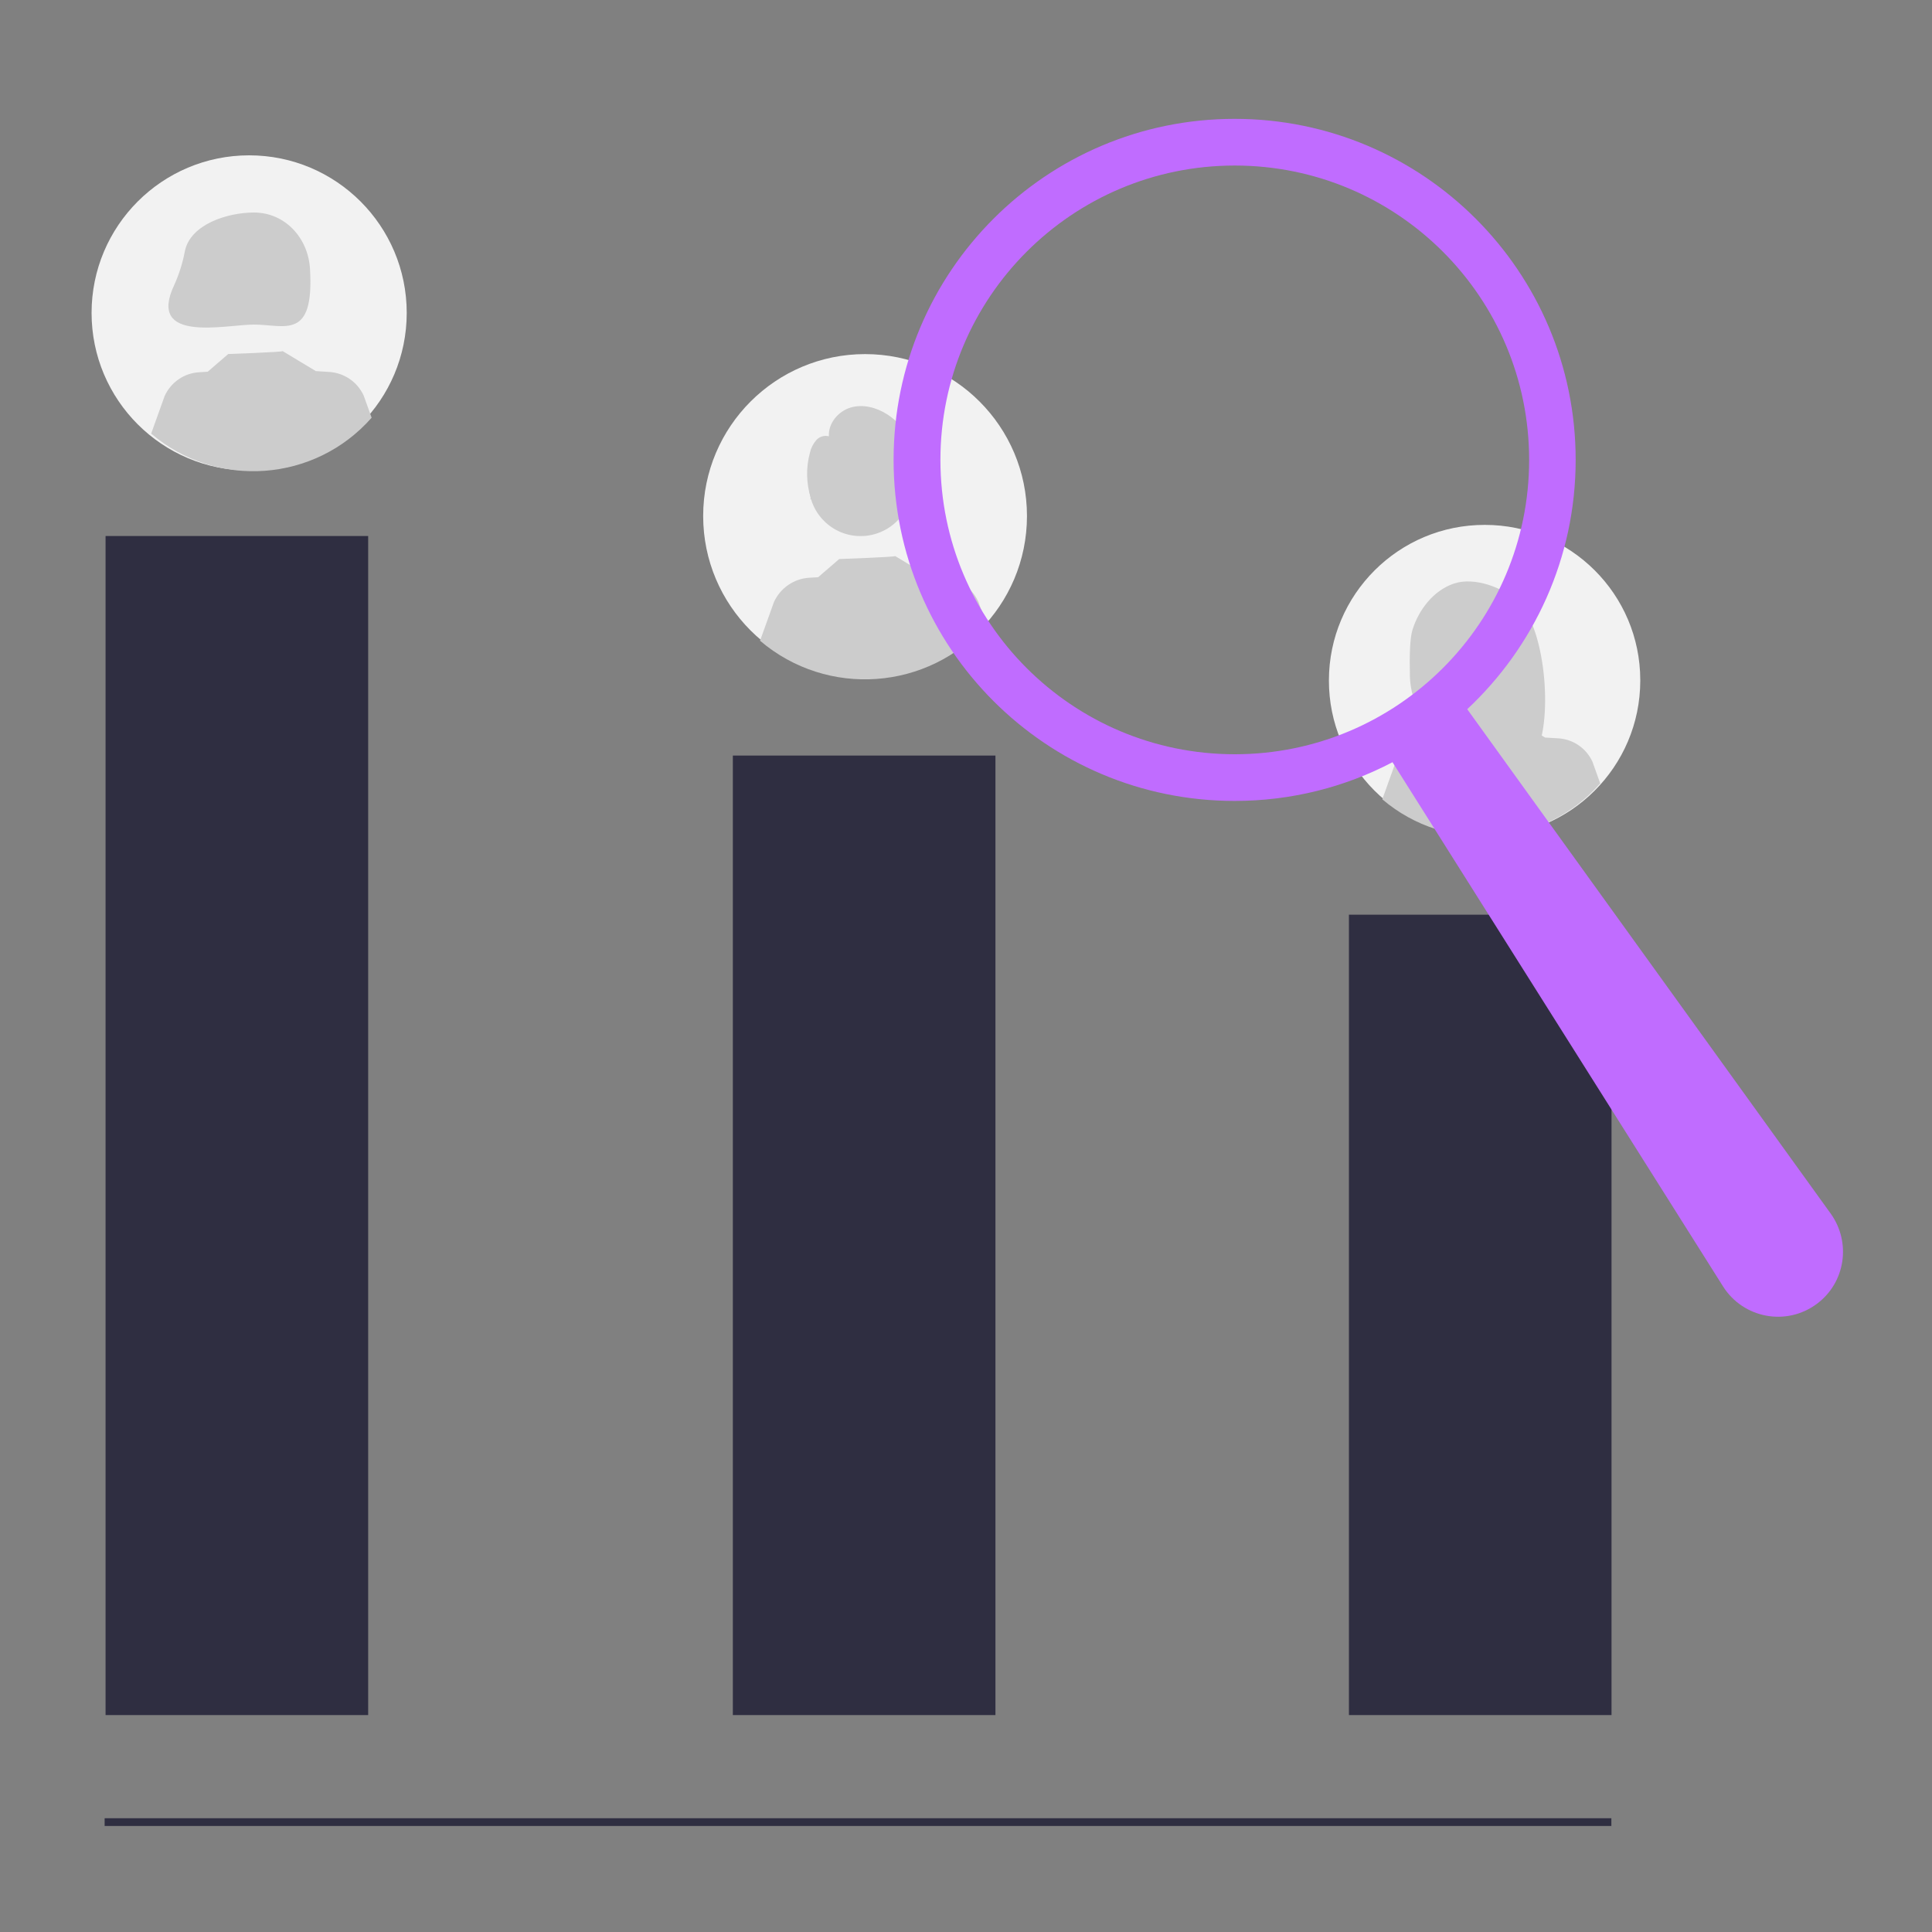 <?xml version="1.0" encoding="UTF-8"?>
<svg id="Layer_2" data-name="Layer 2" xmlns="http://www.w3.org/2000/svg" width="250" height="250" viewBox="0 0 250 250">
  <rect x="0" y="0" width="250" height="250" fill="#808080" stroke="none"/>
  <defs>
    <style>
      .cls-1 {
        fill: #ccc;
      }

      .cls-1, .cls-2, .cls-3, .cls-4 {
        stroke-width: 0px;
      }

      .cls-2 {
        fill: #f2f2f2;
      }

      .cls-3 {
        fill: #2f2e41;
      }

      .cls-5 {
        fill: none;
        stroke: #2f2e41;
        stroke-miterlimit: 10;
      }

      .cls-4 {
        fill: #c06cff;
      }
    </style>
  </defs>
  <line class="cls-5" x1="13.54" y1="235.78" x2="208.51" y2="235.78"/>
  <path class="cls-2" d="M212.25,88.1c-.02,11.12-9.05,20.13-20.18,20.11-11.12-.02-20.13-9.05-20.11-20.18.02-11.12,9.05-20.13,20.18-20.11,11.09,0,20.1,8.98,20.11,20.07v.1Z"/>
  <path class="cls-1" d="M182.77,81.51c.83-2.65,2.73-5.09,5.34-5.99,2.62-.9,6.45.47,8.42,2.43,3.6,3.59,4.48,15.92,2.01,19.82-.49-.03-2.19-.05-2.69-.06l-.7-2.35v2.33c-.79-.03-1.59-.04-2.4-.05-5.62-.07-10.17-4.57-10.31-10.18-.06-2.59,0-4.9.33-5.94h0Z"/>
  <circle class="cls-1" cx="191.81" cy="84.57" r="5.74"/>
  <path class="cls-1" d="M186.86,79.53l6.61-3.31h0c2.75,1.24,4.61,3.87,4.87,6.88l.16,1.97-2.77-.7-.3-2.52-.47,2.33-1.28-.33v-3.92s-1.27,3.91-1.27,3.91l-4.56-1.05-.99-3.27h0Z"/>
  <path class="cls-1" d="M207.05,101.39c-7.26,8.26-19.81,9.17-28.18,2.04l1.73-4.82c.8-1.74,2.49-2.91,4.41-3.02l1.1-.07,2.62-2.26s7.06-.25,6.96-.37l4.28,2.57v-.02l1.68.1c1.92.12,3.61,1.28,4.41,3.02l1.01,2.82h0Z"/>
  <circle class="cls-2" cx="32.24" cy="40.49" r="20.39"/>
  <path class="cls-1" d="M23.92,32.51c-.28,1.5-.74,2.97-1.37,4.36-3.6,7.61,6.65,5.13,10.31,5.13,4,0,7.83,2.1,7.25-7.25-.25-3.99-3.25-7.25-7.25-7.25-3.42,0-8.22,1.52-8.94,5h0Z"/>
  <circle class="cls-1" cx="32.25" cy="36.11" r="5.89"/>
  <path class="cls-1" d="M28.26,30.11c3.18-1.94,7.33-.93,9.27,2.25.67,1.09,1.01,2.36.98,3.64-3,.76-6.15,1.33-9.35.18l-.76-1.85-.45,1.85c-.98.4-1.95.73-2.93,0-.08-2.45,1.15-4.76,3.23-6.06h0Z"/>
  <path class="cls-1" d="M48.09,54.05c-7.35,8.36-20.06,9.28-28.53,2.06l1.75-4.88c.81-1.77,2.52-2.95,4.46-3.06l1.11-.07,2.65-2.29s7.15-.25,7.04-.38l4.33,2.61v-.02l1.7.11c1.94.12,3.65,1.29,4.46,3.06l1.03,2.86h0Z"/>
  <circle class="cls-2" cx="111.94" cy="66.77" r="20.95"/>
  <circle class="cls-1" cx="111.36" cy="62.68" r="6.69"/>
  <path class="cls-1" d="M127.66,80.79c-7.55,8.59-20.6,9.54-29.31,2.12l1.8-5.01c.83-1.81,2.59-3.03,4.58-3.14l1.14-.07,2.72-2.35s7.35-.26,7.24-.39l4.45,2.68v-.02l1.74.11c1.99.12,3.75,1.33,4.58,3.14l1.06,2.94h0Z"/>
  <path class="cls-1" d="M118.42,58.53c-.57-2.02-1.85-3.77-3.61-4.91-1.4-.9-3.16-1.36-4.75-.88s-2.91,2.04-2.8,3.72c-.6-.16-1.24.04-1.65.51-.4.47-.68,1.03-.81,1.63-.51,1.89-.48,3.89.1,5.76l-.03.27c.78-.13,1.36-.79,1.73-1.5s.58-1.5.97-2.19,1.06-1.31,1.84-1.33l-.07,1.2,2.03-1.05c-.16.38-.32.77-.48,1.16.59-.25,1.18-.49,1.77-.74-.07.37-.13.74-.2,1.11.63-1.31,2.21-1.86,3.52-1.23.03.02.07.03.11.06.71.48,1.22,1.19,1.43,2.01.21.82.33,1.67.34,2.52.91-1.91,1.11-4.08.55-6.11h0Z"/>
  <rect class="cls-3" x="13.66" y="69.36" width="33.98" height="152.57"/>
  <rect class="cls-3" x="94.83" y="97.77" width="33.98" height="124.16"/>
  <rect class="cls-3" x="174.55" y="118.36" width="33.98" height="103.57"/>
  <path class="cls-4" d="M115.63,59.51c0,24.38,19.76,44.13,44.13,44.13,7.39,0,14.33-1.81,20.43-5.01l42.77,67.83c2.62,4.15,8.22,5.19,12.15,2.25h0c3.68-2.74,4.46-7.92,1.79-11.66l-47.04-65.28c8.62-8.06,14.03-19.54,14.03-32.26,0-24.38-19.76-44.13-44.13-44.13s-44.13,19.76-44.13,44.13h0ZM121.69,59.51c0-21.03,17.05-38.09,38.09-38.09s38.09,17.05,38.09,38.09-17.05,38.09-38.09,38.09-38.09-17.05-38.09-38.09Z"/>
</svg>
